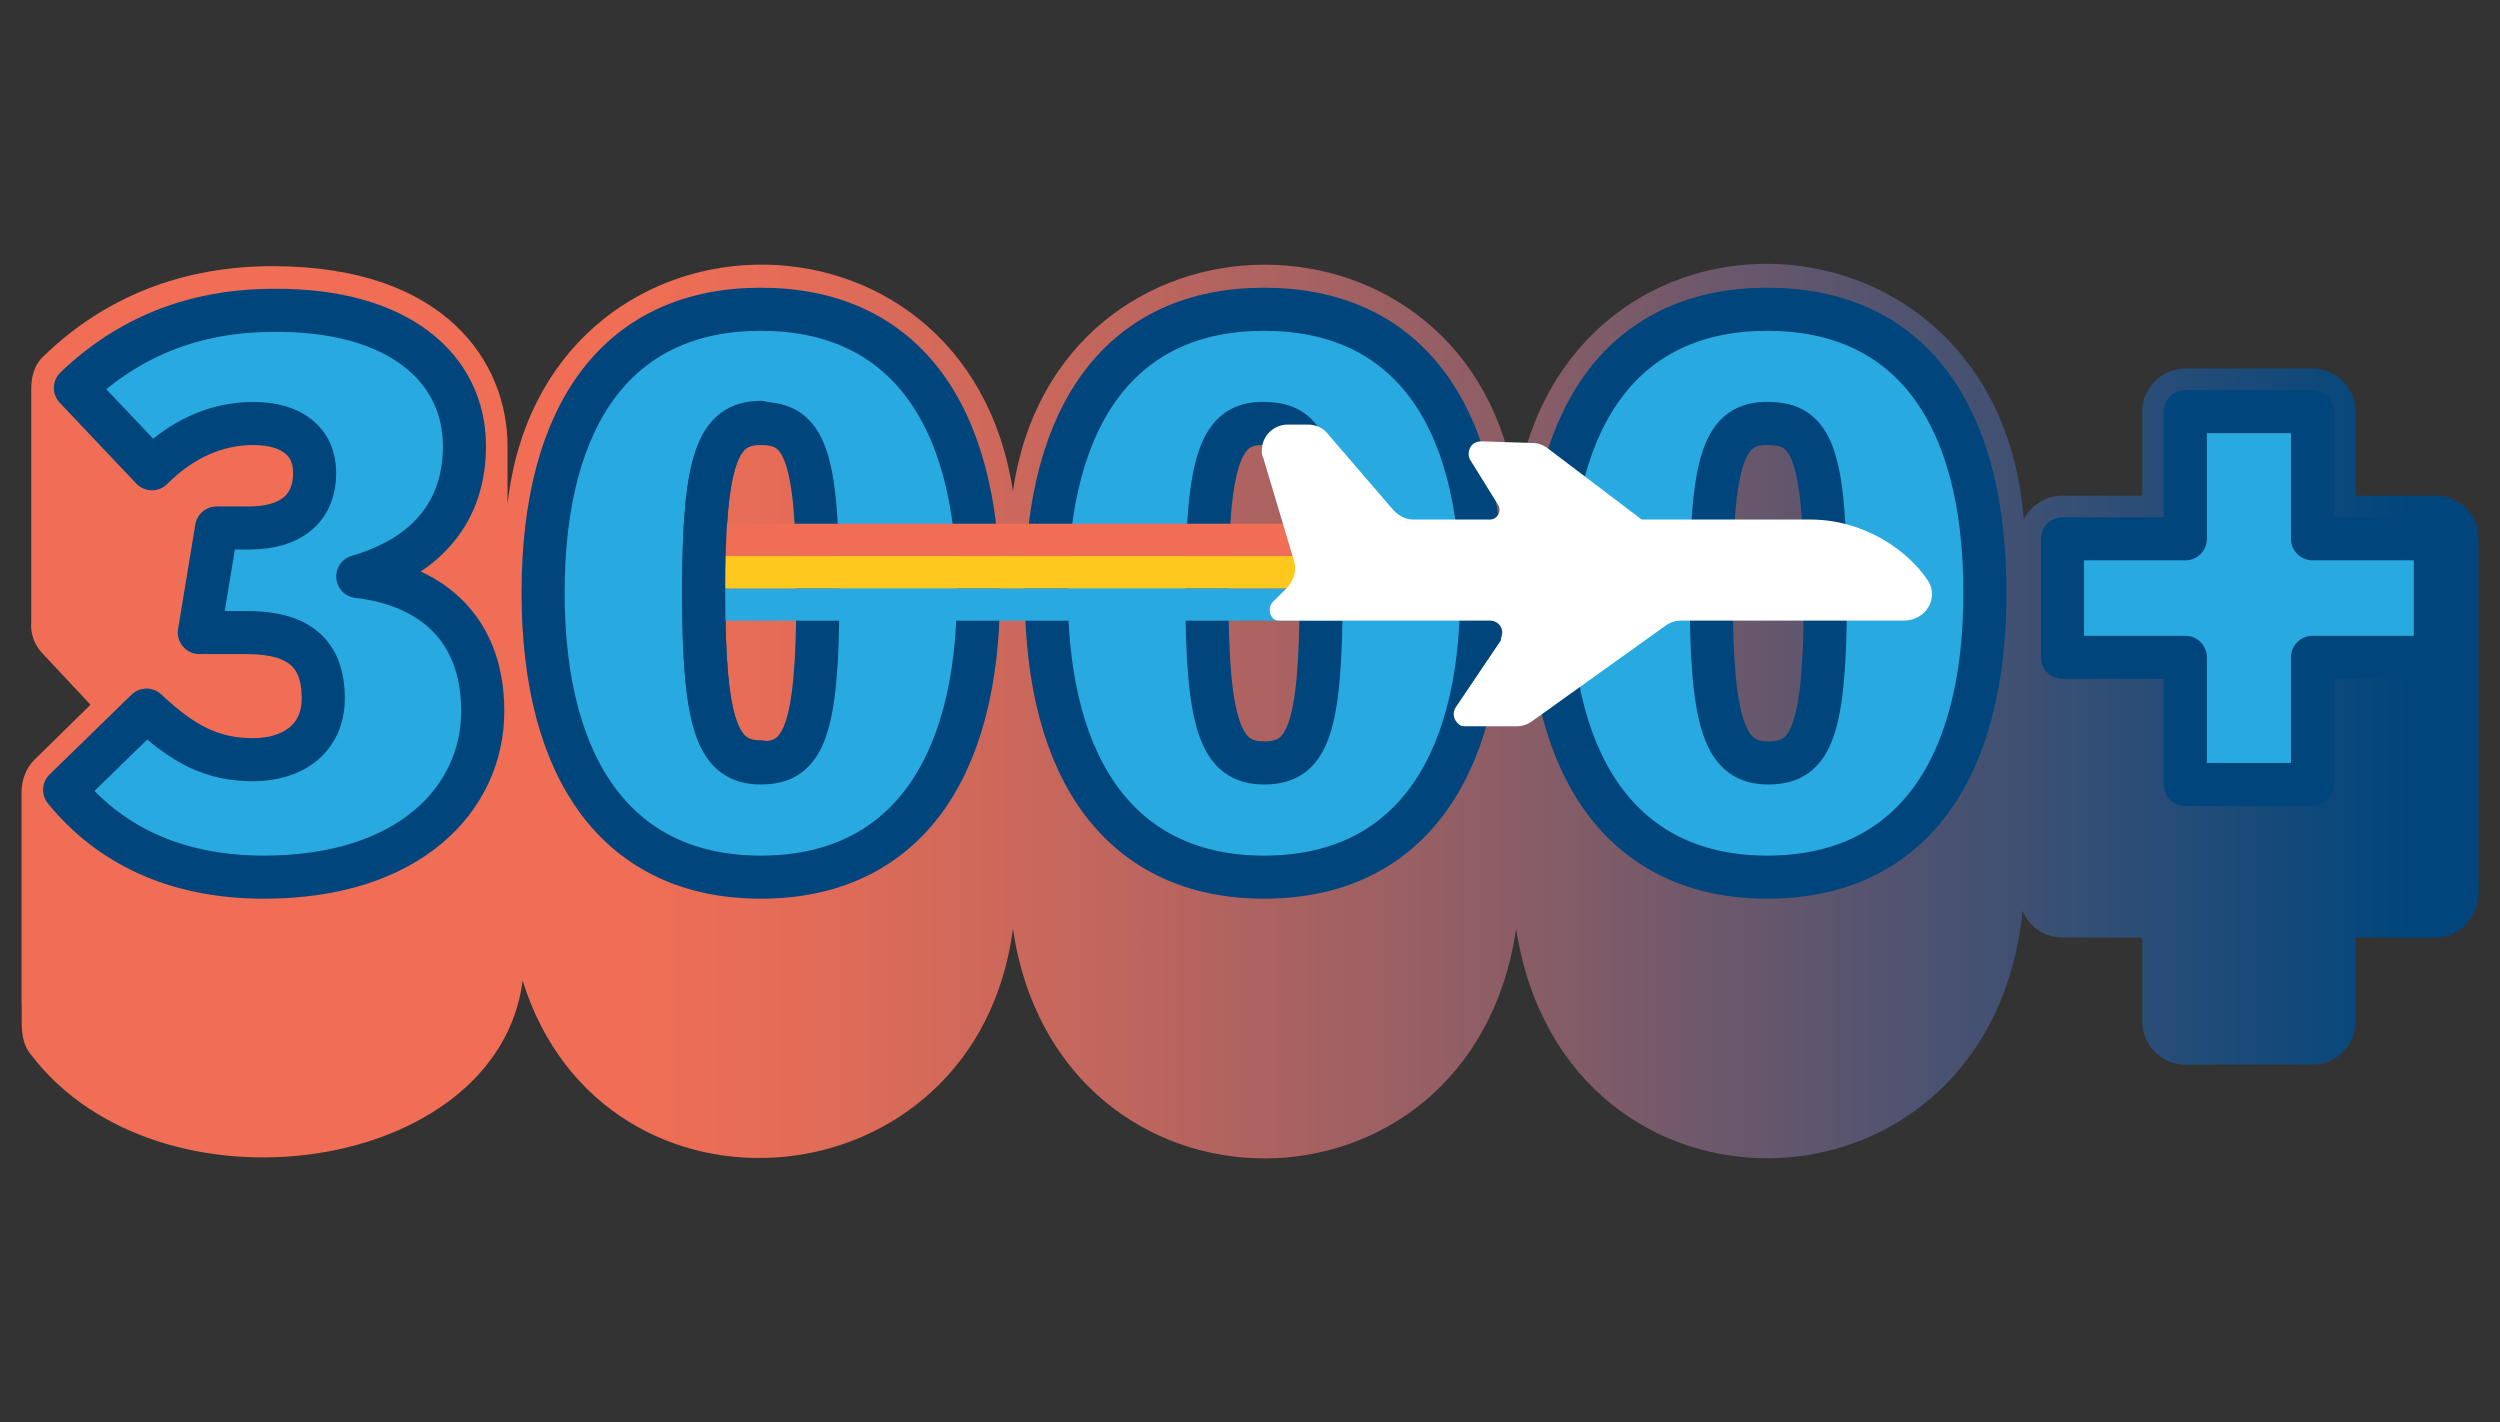 <svg width="232" height="132" viewBox="0 0 232 132" fill="none" xmlns="http://www.w3.org/2000/svg">
<rect x="0" y="0" width="232" height="132" fill="#333333" stroke="none"/>
<path d="M226 46H218.6C218.6 43.4 218.6 40.8 218.6 38.2C218.6 36 216.8 34.2 214.6 34.2H202.8C200.6 34.2 198.8 36 198.8 38.2C198.8 40.8 198.8 43.4 198.8 46H191.4C189.8 46 188.5 46.9 187.8 48.2C185.5 17.9 145.3 16.2 140.7 45.6C136.7 17.5 98 17.6 94 45.6C89.7 17 50.3 17.7 47.1 46.8C47.1 45 47.1 43.2 47.1 41.4C47.1 33.7 41.4 24.7 25.3 24.7C17 24.7 9.8 27.5 4.1 33C3.2 33.8 2.9 34.9 2.9 36.1C2.9 38.8 2.9 41.6 2.9 44.3C2.9 48.8 2.9 53.2 2.9 57.7C2.8 58.8 3.2 59.9 4 60.7L8.4 65.4L3.2 70.5C2.4 71.3 2 72.4 2 73.5C2 77.8 2 82.1 2 86.4C2 88.6 2 90.7 2 92.9C2.1 94.6 1.7 96.5 2.9 97.9C14.8 113.5 46.2 109 48.5 91C56 115.1 90.6 112.1 94 86.2C98.2 114.6 136.5 114.6 140.7 86.2C145.2 115.4 184.7 114.3 187.7 84.5C188.3 86 189.7 87 191.4 87H198.8C198.8 89.6 198.8 92.2 198.8 94.8C198.8 97 200.6 98.8 202.8 98.8H214.6C216.8 98.8 218.6 97 218.6 94.8C218.6 92.2 218.6 89.6 218.6 87H226C228.6 87 230.3 84.6 230 82.1C230 81.4 230 80.6 230 79.9C230 76.7 230 73.6 230 70.4C230 68.2 230 65.9 230 63.7C230 60.8 230 57.9 230 55.1C230 53.8 230 52.5 230 51.2C230 51 230 50.5 230 50.3C230.2 48 228.4 46 226 46Z" fill="url(#paint0_linear)"/>
<path d="M43.1 41.4C43.1 47.4 39.7 51.6 33.2 53.5C39.4 54.2 44.8 57.8 44.8 66C44.8 74.1 38 81.4 24.5 81.4C16 81.4 10 78.2 6 73.3L13.6 65.9C17 69.1 19.7 70.5 23.5 70.5C27.1 70.5 30 68.6 30 64.8C30 60.6 27.7 58.7 22.9 58.7H18.5L20.1 49H23.1C27.2 49 29.2 47 29.2 43.9C29.2 40.9 27 39.3 23.5 39.3C20 39.3 16.8 40.8 14.1 43.5L7 36C11.9 31.3 18 28.8 25.4 28.8C36.9 28.7 43.1 34.1 43.1 41.4Z" fill="#28AAE1" stroke="#00467D" stroke-width="4" stroke-miterlimit="10" stroke-linecap="round" stroke-linejoin="round"/>
<path d="M90.8 55C90.8 71.9 83.6 81.4 70.6 81.4C57.6 81.4 50.4 71.8 50.4 55C50.4 38.1 57.6 28.7 70.6 28.7C83.6 28.7 90.8 38 90.8 55ZM65.3 55C65.3 67.4 66.6 70.8 70.6 70.8C74.6 70.8 75.9 67.9 75.9 55C75.9 42 74.6 39.3 70.6 39.3C66.6 39.3 65.3 42.6 65.3 55Z" fill="#28AAE1" stroke="#00467D" stroke-width="4" stroke-miterlimit="10" stroke-linecap="round" stroke-linejoin="round"/>
<path d="M137.5 55C137.5 71.9 130.3 81.4 117.3 81.4C104.3 81.4 97.1 71.8 97.1 55C97.1 38.1 104.3 28.7 117.3 28.7C130.3 28.7 137.5 38 137.5 55ZM112 55C112 67.4 113.3 70.8 117.3 70.8C121.3 70.8 122.6 67.9 122.6 55C122.6 42 121.3 39.3 117.3 39.3C113.3 39.2 112 42.6 112 55Z" fill="#28AAE1" stroke="#00467D" stroke-width="4" stroke-miterlimit="10" stroke-linecap="round" stroke-linejoin="round"/>
<path d="M184.201 55C184.201 71.9 177.001 81.4 164.001 81.4C151.001 81.4 143.801 71.8 143.801 55C143.801 38.1 151.001 28.7 164.001 28.7C177.001 28.7 184.201 38 184.201 55ZM158.801 55C158.801 67.4 160.101 70.8 164.101 70.8C168.101 70.8 169.401 67.9 169.401 55C169.401 42 168.101 39.3 164.101 39.3C160.001 39.2 158.801 42.6 158.801 55Z" fill="#28AAE1" stroke="#00467D" stroke-width="4" stroke-miterlimit="10" stroke-linecap="round" stroke-linejoin="round"/>
<path d="M214.6 50H226V61H214.6V72.8H202.8V61H191.4V50H202.8V38.2H214.6V50Z" fill="#28AAE1" stroke="#00467D" stroke-width="4" stroke-miterlimit="10" stroke-linecap="round" stroke-linejoin="round"/>
<path d="M125 56.1H65" stroke="#28AAE1" stroke-width="3" stroke-miterlimit="10"/>
<path d="M125 53.1H65" stroke="#FFC81E" stroke-width="3" stroke-miterlimit="10"/>
<path d="M125 50.1H65" stroke="#F06E55" stroke-width="3" stroke-miterlimit="10"/>
<path d="M178.927 53.897C176.937 50.913 172.815 48.212 167.983 48.212H152.348L143.536 41.532C143.11 41.248 142.683 41.105 142.115 41.105L137.567 40.963C137.282 40.963 137.14 40.963 136.856 41.105C136.287 41.39 136.145 42.242 136.43 42.669L138.988 46.791C139.414 47.359 138.988 48.212 138.277 48.212H131.171C130.46 48.212 129.891 47.928 129.323 47.359L123.211 40.253C122.785 39.684 122.074 39.4 121.364 39.4H119.516C118.237 39.4 117.1 40.395 117.1 41.816C117.1 42.1 117.1 42.242 117.242 42.527L120.084 52.05C120.369 52.902 120.084 53.755 119.516 54.466L118.237 55.745C117.526 56.314 117.81 57.593 118.663 57.593H138.277C138.988 57.593 139.414 58.161 139.414 58.73C139.414 59.014 139.272 59.156 139.272 59.441L135.15 65.552C134.724 66.121 134.866 66.831 135.435 67.258C135.577 67.4 135.861 67.4 136.145 67.4H140.694C141.262 67.4 141.688 67.258 142.115 66.974L154.622 58.019C155.049 57.735 155.475 57.593 156.044 57.593H176.653C178.785 57.593 179.922 55.461 178.927 53.897Z" fill="white"/>
<path d="M70.601 39.2C66.601 39.2 65.301 42.6 65.301 54.9C65.301 67.3 66.601 70.7 70.601 70.7" stroke="#00467D" stroke-width="4" stroke-miterlimit="10" stroke-linecap="round" stroke-linejoin="round"/>
<defs>
<linearGradient id="paint0_linear" x1="1.98" y1="66" x2="230.02" y2="66" gradientUnits="userSpaceOnUse">
<stop offset="0.248" stop-color="#F06E55"/>
<stop offset="0.317" stop-color="#E36C57"/>
<stop offset="0.442" stop-color="#C1665D"/>
<stop offset="0.611" stop-color="#8A5D66"/>
<stop offset="0.815" stop-color="#3E5073"/>
<stop offset="0.971" stop-color="#00467D"/>
</linearGradient>
</defs>
</svg>